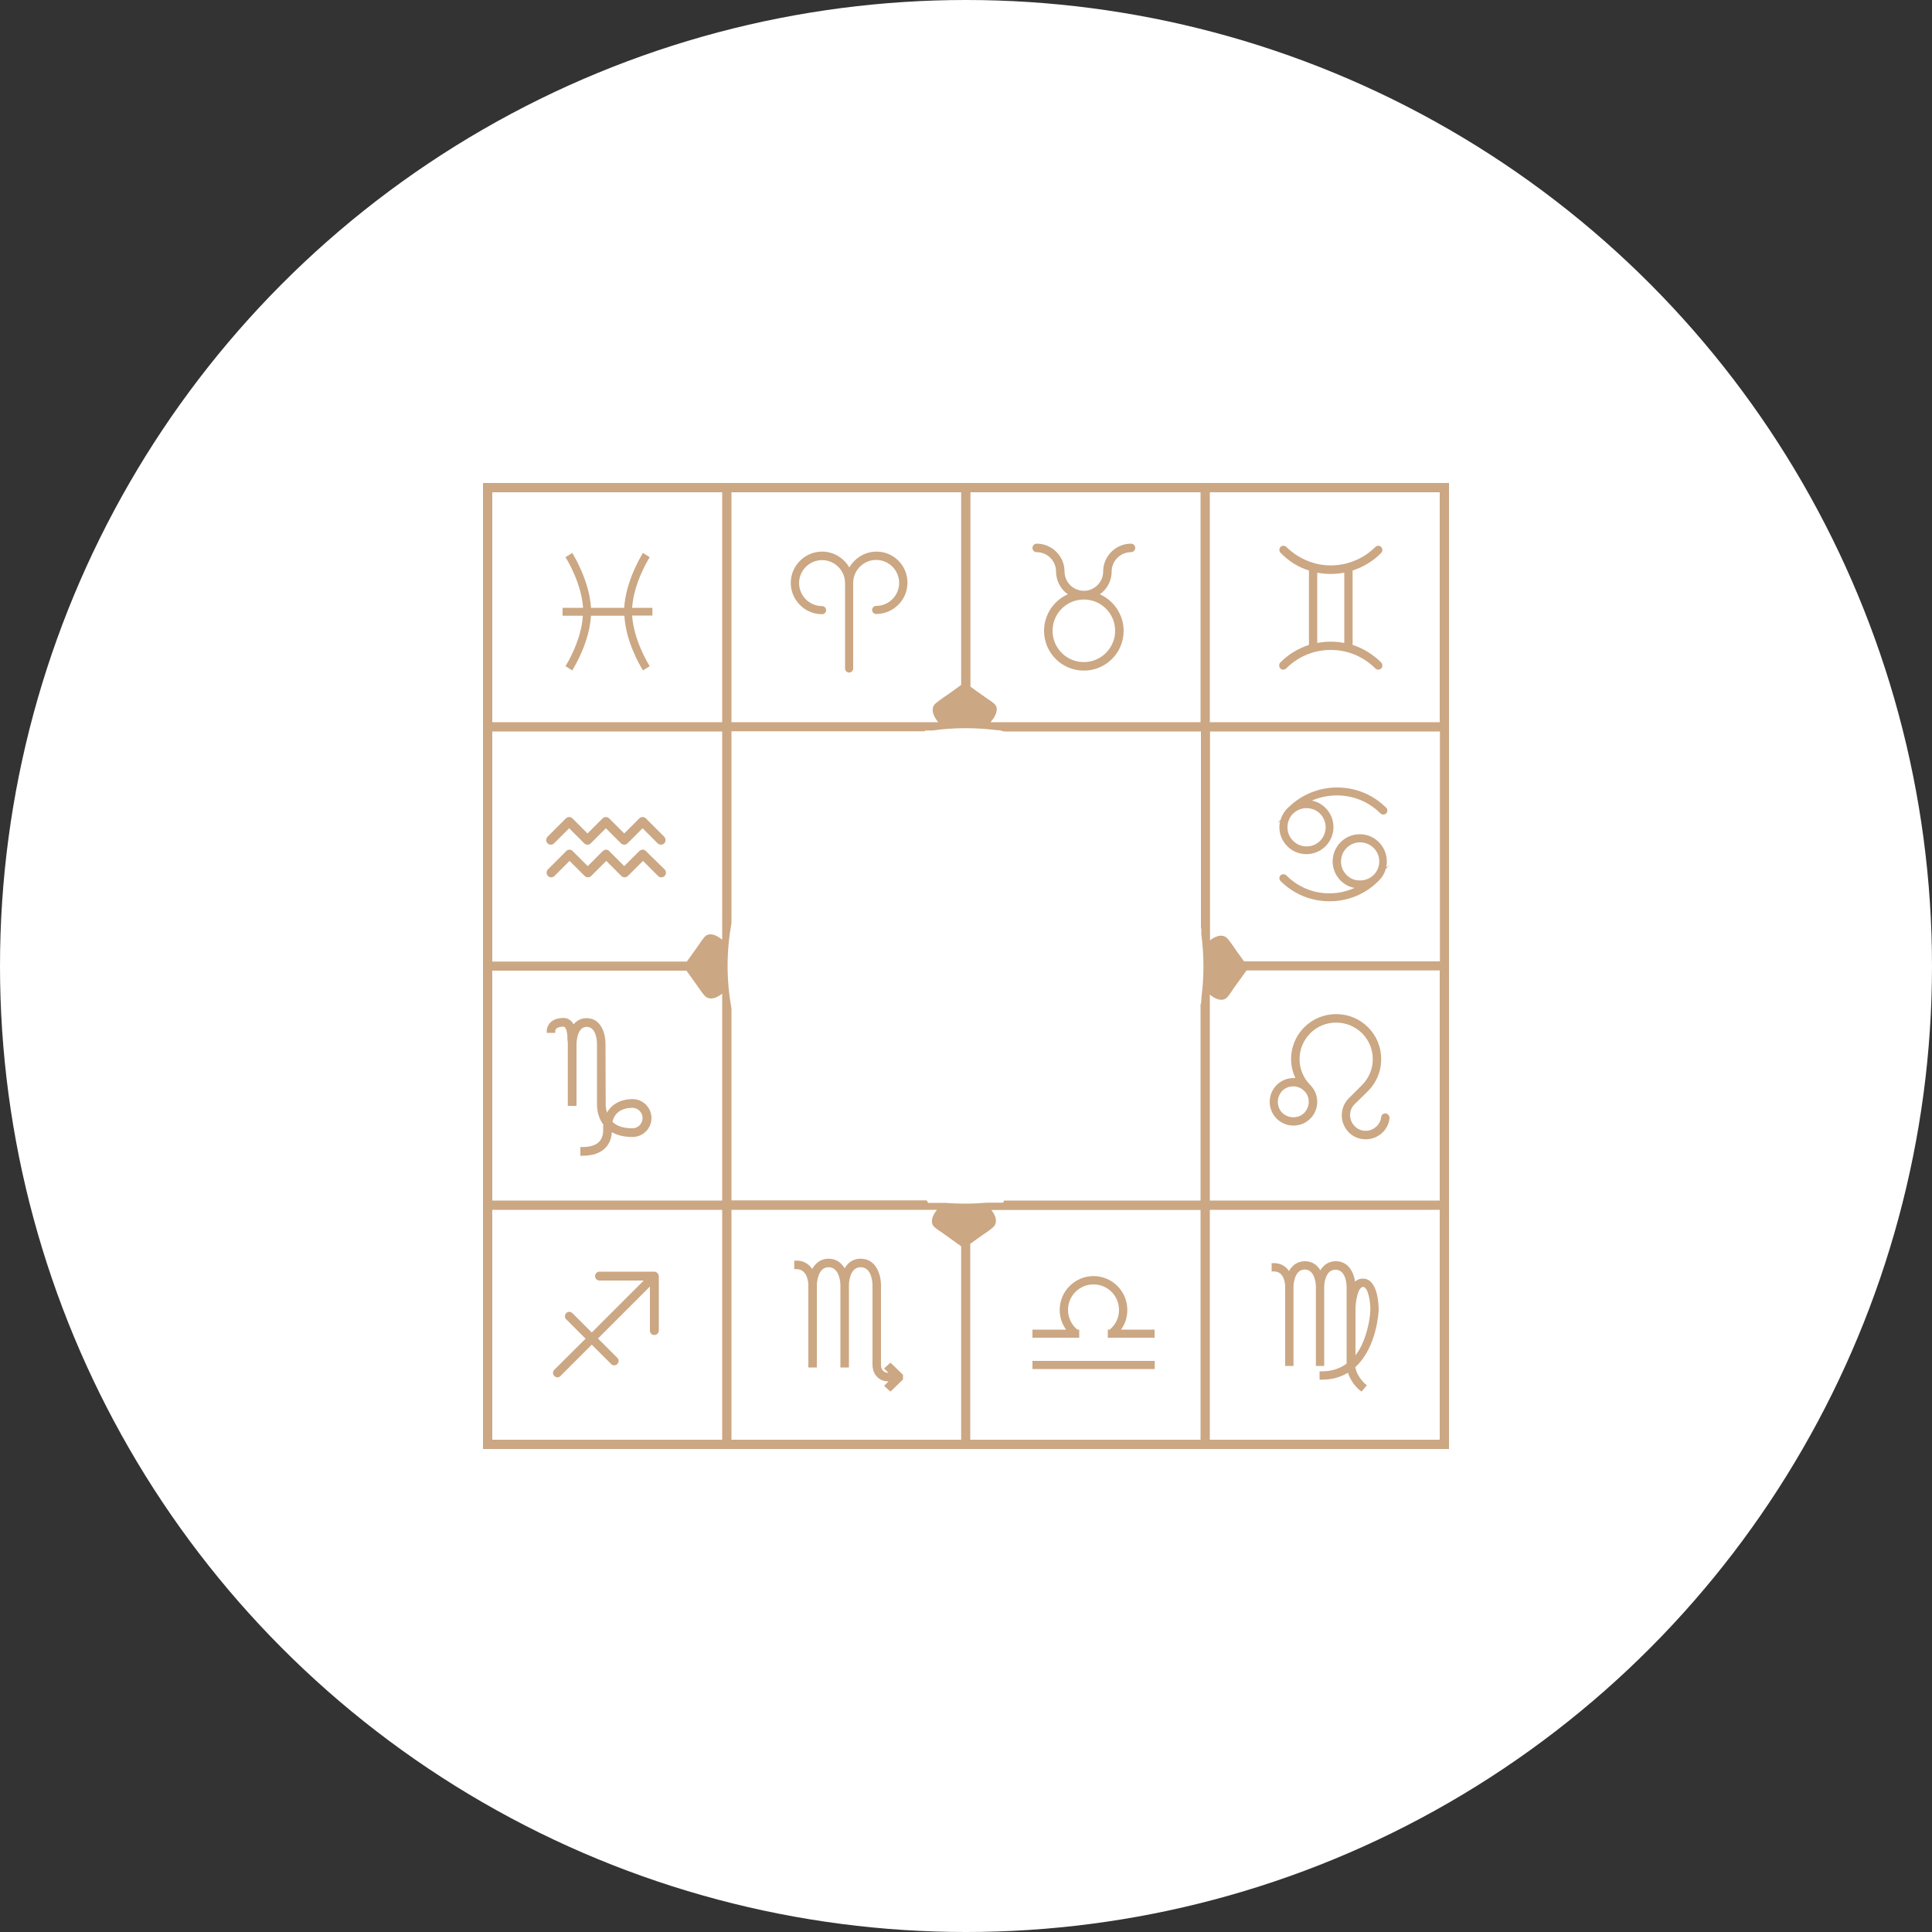<?xml version="1.0" encoding="UTF-8"?> <svg xmlns="http://www.w3.org/2000/svg" width="80" height="80" viewBox="0 0 80 80" fill="none"><rect x="0" y="0" width="80" height="80" fill="#333333" stroke="none"/><circle cx="40" cy="40" r="40" fill="white"></circle><path d="M25.072 43.2C25.072 42.84 24.912 42.16 24.288 42.16C24.072 42.16 23.888 42.248 23.752 42.416C23.728 42.376 23.704 42.336 23.672 42.304C23.584 42.208 23.472 42.152 23.336 42.152C22.648 42.152 22.64 42.672 22.64 42.672V42.768H22.904H22.992V42.68C22.992 42.664 23.008 42.512 23.328 42.512C23.36 42.512 23.376 42.52 23.392 42.544C23.464 42.624 23.504 42.816 23.496 43.064C23.512 43.112 23.512 43.152 23.512 43.2V45.792H23.872V43.216C23.872 43.2 23.88 43.16 23.88 43.112C23.904 42.888 23.984 42.52 24.296 42.52C24.712 42.52 24.72 43.176 24.72 43.2V45.688C24.72 45.736 24.696 46.192 24.984 46.568C24.976 46.624 24.976 46.672 24.976 46.728V46.752C24.984 46.976 24.928 47.152 24.808 47.28C24.664 47.424 24.44 47.496 24.12 47.496H24.032V47.856H24.128C24.544 47.856 24.864 47.744 25.072 47.528C25.232 47.36 25.32 47.144 25.336 46.88C25.568 47.016 25.856 47.08 26.192 47.08C26.624 47.08 26.976 46.728 26.976 46.296C26.976 45.864 26.624 45.512 26.192 45.512C25.712 45.512 25.328 45.72 25.136 46.072C25.072 45.88 25.08 45.72 25.08 45.696L25.072 43.2ZM26.184 46.72C25.824 46.72 25.552 46.632 25.36 46.456C25.472 45.952 25.92 45.872 26.184 45.872C26.416 45.872 26.608 46.064 26.608 46.296C26.608 46.528 26.424 46.72 26.184 46.72Z" fill="#CBA783"></path><path d="M53.264 36.248C53.232 36.216 53.192 36.2 53.144 36.2C53.096 36.2 53.056 36.216 53.024 36.248C52.96 36.312 52.96 36.416 53.024 36.48C53.568 37.024 54.288 37.32 55.056 37.32C55.808 37.32 56.512 37.032 57.048 36.512C57.072 36.496 57.088 36.472 57.104 36.456C57.24 36.32 57.336 36.152 57.384 35.976L57.536 35.832L57.4 35.912C57.48 35.552 57.376 35.152 57.096 34.872C56.88 34.656 56.6 34.544 56.304 34.544C56 34.544 55.72 34.664 55.512 34.872C55.072 35.312 55.072 36.024 55.512 36.464C55.672 36.624 55.872 36.728 56.088 36.768C55.76 36.912 55.408 36.992 55.048 36.992C54.376 36.992 53.744 36.728 53.264 36.248ZM55.76 36.232C55.608 36.08 55.528 35.888 55.528 35.672C55.528 35.464 55.608 35.264 55.76 35.112C55.912 34.96 56.104 34.88 56.32 34.88C56.528 34.88 56.728 34.96 56.88 35.112C57.032 35.264 57.112 35.456 57.112 35.672C57.112 35.88 57.032 36.08 56.88 36.232C56.872 36.24 56.864 36.24 56.856 36.248C56.848 36.256 56.84 36.264 56.832 36.272C56.688 36.392 56.512 36.456 56.32 36.456C56.104 36.464 55.912 36.384 55.76 36.232Z" fill="#CBA783"></path><path d="M23.463 27.504L23.415 27.584L23.695 27.76L23.743 27.68C23.767 27.632 24.407 26.608 24.471 25.496H25.855C25.911 26.6 26.551 27.632 26.575 27.68L26.623 27.76L26.903 27.584L26.855 27.504C26.847 27.496 26.239 26.496 26.175 25.488H27.015V25.168H26.175C26.239 24.152 26.847 23.168 26.855 23.152L26.903 23.072L26.623 22.896L26.575 22.976C26.551 23.024 25.911 24.064 25.847 25.168H24.471C24.407 24.064 23.767 23.024 23.743 22.976L23.695 22.896L23.415 23.072L23.463 23.152C23.471 23.16 24.079 24.152 24.143 25.168H23.295V25.496H24.135C24.079 26.496 23.471 27.496 23.463 27.504Z" fill="#CBA783"></path><path d="M52.976 34.248C52.976 34.552 53.096 34.832 53.304 35.04C53.512 35.256 53.8 35.368 54.096 35.368C54.4 35.368 54.68 35.248 54.888 35.04C55.096 34.832 55.216 34.544 55.216 34.248C55.216 33.944 55.096 33.664 54.888 33.456C54.728 33.296 54.536 33.192 54.32 33.152C54.648 33.008 55 32.936 55.36 32.936C56.04 32.936 56.68 33.2 57.16 33.68C57.192 33.712 57.232 33.728 57.28 33.728C57.328 33.728 57.368 33.712 57.4 33.68C57.464 33.616 57.464 33.512 57.4 33.448C56.856 32.904 56.136 32.608 55.368 32.608C54.616 32.608 53.912 32.896 53.376 33.408C53.352 33.424 53.336 33.448 53.312 33.464C53.176 33.6 53.08 33.768 53.024 33.952L52.896 34.072L53.008 34.008C52.984 34.08 52.976 34.168 52.976 34.248ZM53.544 33.688C53.552 33.68 53.56 33.672 53.568 33.672C53.576 33.664 53.584 33.656 53.592 33.648C53.736 33.528 53.912 33.464 54.104 33.464C54.312 33.464 54.512 33.544 54.664 33.696C54.968 34.008 54.968 34.504 54.664 34.816C54.512 34.968 54.32 35.048 54.104 35.048C53.888 35.048 53.696 34.968 53.544 34.816C53.392 34.664 53.312 34.472 53.312 34.256C53.312 34.04 53.392 33.84 53.544 33.688Z" fill="#CBA783"></path><path d="M54.2 23.624V26.704C53.76 26.848 53.344 27.096 53.016 27.432C52.952 27.496 52.952 27.608 53.016 27.68C53.048 27.712 53.088 27.728 53.136 27.728C53.184 27.728 53.224 27.712 53.256 27.68C53.752 27.184 54.408 26.912 55.104 26.912C55.8 26.912 56.456 27.184 56.952 27.68C56.984 27.712 57.024 27.728 57.072 27.728C57.12 27.728 57.16 27.712 57.192 27.68C57.256 27.616 57.256 27.504 57.192 27.432C56.856 27.096 56.448 26.848 56.008 26.704V23.624C56.448 23.48 56.864 23.232 57.192 22.896C57.256 22.832 57.256 22.72 57.192 22.648C57.16 22.616 57.12 22.6 57.072 22.6C57.024 22.6 56.984 22.616 56.952 22.648C56.632 22.968 56.24 23.192 55.816 23.312C55.8 23.312 55.784 23.32 55.768 23.328C55.336 23.44 54.872 23.44 54.448 23.328C54.432 23.32 54.416 23.32 54.4 23.312C53.976 23.192 53.584 22.96 53.264 22.648C53.232 22.616 53.184 22.6 53.144 22.6C53.096 22.6 53.056 22.616 53.024 22.648C52.992 22.68 52.976 22.72 52.976 22.768C52.976 22.816 52.992 22.856 53.024 22.888C53.352 23.232 53.76 23.488 54.2 23.624ZM55.664 26.624C55.296 26.552 54.912 26.552 54.544 26.624V23.712C54.912 23.784 55.296 23.784 55.664 23.712V26.624Z" fill="#CBA783"></path><path d="M27.088 52.656H24.824C24.728 52.656 24.64 52.736 24.64 52.84C24.64 52.944 24.72 53.024 24.824 53.024H26.656L24.504 55.176L23.704 54.376C23.672 54.344 23.624 54.32 23.576 54.32C23.48 54.32 23.392 54.4 23.392 54.504C23.392 54.552 23.408 54.6 23.448 54.632L24.248 55.432L22.952 56.72C22.88 56.792 22.88 56.904 22.952 56.976C22.984 57.008 23.032 57.032 23.08 57.032C23.128 57.032 23.176 57.016 23.208 56.976L24.504 55.68L25.304 56.48C25.336 56.512 25.384 56.536 25.432 56.536C25.528 56.536 25.616 56.456 25.616 56.352C25.616 56.304 25.6 56.256 25.56 56.224L24.76 55.424L26.912 53.272V55.104C26.912 55.2 26.992 55.28 27.096 55.28C27.192 55.28 27.28 55.2 27.28 55.096V52.832C27.264 52.736 27.184 52.656 27.088 52.656Z" fill="#CBA783"></path><path d="M57.088 54.24C57.088 54.024 57.056 52.944 56.432 52.944C56.336 52.944 56.216 52.968 56.112 53.072C56.056 52.704 55.848 52.224 55.312 52.224C55.04 52.224 54.816 52.36 54.672 52.6C54.528 52.352 54.304 52.224 54.032 52.224C53.752 52.224 53.52 52.368 53.376 52.632C53.232 52.416 53.016 52.304 52.752 52.304H52.656V52.648H52.752C53.2 52.648 53.216 53.208 53.216 53.272V56.56H53.56V53.28C53.56 53.248 53.576 52.568 54.024 52.568C54.48 52.568 54.488 53.248 54.488 53.272V56.56H54.832V53.28C54.832 53.272 54.84 52.576 55.296 52.576C55.76 52.576 55.76 53.256 55.76 53.28V56.464C55.472 56.68 55.128 56.784 54.736 56.784H54.64V57.128H54.736C55.144 57.128 55.504 57.032 55.816 56.84C55.952 57.28 56.288 57.56 56.304 57.568L56.376 57.624L56.6 57.36L56.528 57.304C56.528 57.304 56.184 57.008 56.12 56.608C57.032 55.784 57.088 54.256 57.088 54.24ZM56.44 53.288C56.64 53.288 56.744 53.848 56.744 54.232C56.744 54.304 56.712 54.92 56.456 55.536C56.368 55.76 56.256 55.952 56.128 56.12V54.24C56.128 53.848 56.24 53.288 56.44 53.288Z" fill="#CBA783"></path><path d="M47.816 56.352H42.752V56.689H47.816V56.352Z" fill="#CBA783"></path><path d="M26.744 35.24C26.712 35.2 26.665 35.184 26.608 35.184C26.561 35.184 26.512 35.2 26.473 35.24L25.849 35.864L25.224 35.24C25.201 35.2 25.152 35.184 25.096 35.184C25.049 35.184 25 35.208 24.96 35.24L24.337 35.864L23.712 35.24C23.68 35.2 23.633 35.184 23.584 35.184C23.537 35.184 23.48 35.2 23.448 35.24L22.689 36C22.616 36.072 22.616 36.2 22.689 36.272C22.729 36.312 22.776 36.328 22.825 36.328C22.872 36.328 22.921 36.312 22.96 36.272L23.584 35.648L24.209 36.272C24.248 36.312 24.297 36.328 24.345 36.328C24.392 36.328 24.441 36.312 24.48 36.272L25.105 35.648L25.729 36.272C25.768 36.312 25.817 36.328 25.864 36.328C25.913 36.328 25.96 36.312 26 36.272L26.625 35.648L27.248 36.272C27.288 36.312 27.337 36.328 27.384 36.328C27.433 36.328 27.48 36.312 27.52 36.272C27.593 36.2 27.593 36.072 27.52 36L26.744 35.24Z" fill="#CBA783"></path><path d="M57.384 46.104C57.288 46.088 57.2 46.16 57.192 46.256C57.176 46.4 57.112 46.528 57.008 46.632C56.888 46.752 56.728 46.824 56.552 46.824C56.376 46.824 56.216 46.76 56.096 46.632C55.976 46.512 55.904 46.352 55.904 46.176C55.904 46 55.968 45.84 56.096 45.72L56.104 45.712L56.648 45.176C57 44.824 57.192 44.36 57.192 43.856C57.192 43.36 57 42.888 56.648 42.536C56.296 42.184 55.824 41.992 55.328 41.992C54.832 41.992 54.36 42.184 54.008 42.536C53.448 43.096 53.304 43.936 53.64 44.64C53.616 44.64 53.584 44.64 53.56 44.64C53.296 44.64 53.048 44.744 52.864 44.928C52.68 45.112 52.576 45.36 52.576 45.624C52.576 45.888 52.68 46.136 52.864 46.32C53.048 46.504 53.296 46.608 53.56 46.608C53.824 46.608 54.072 46.504 54.256 46.32C54.44 46.136 54.544 45.888 54.544 45.624C54.544 45.36 54.44 45.112 54.256 44.928C53.664 44.336 53.664 43.376 54.256 42.784C54.544 42.496 54.92 42.344 55.328 42.344C55.736 42.344 56.112 42.504 56.4 42.784C56.992 43.376 56.992 44.336 56.4 44.928L55.848 45.48C55.664 45.664 55.56 45.92 55.56 46.184C55.56 46.448 55.664 46.696 55.848 46.888C56.032 47.072 56.28 47.176 56.552 47.176C56.816 47.176 57.064 47.072 57.256 46.888C57.416 46.728 57.512 46.528 57.536 46.312C57.544 46.264 57.528 46.224 57.504 46.184C57.464 46.128 57.424 46.112 57.384 46.104ZM54.192 45.624C54.192 45.792 54.128 45.952 54.008 46.08C53.888 46.2 53.728 46.264 53.552 46.264C53.384 46.264 53.224 46.2 53.096 46.08C52.976 45.96 52.912 45.8 52.912 45.624C52.912 45.456 52.976 45.296 53.096 45.168C53.216 45.048 53.376 44.984 53.552 44.984C53.72 44.984 53.88 45.048 54 45.168C54.128 45.288 54.192 45.448 54.192 45.624Z" fill="#CBA783"></path><path d="M46.68 54.24C46.68 53.472 46.056 52.84 45.28 52.84C44.512 52.84 43.88 53.464 43.88 54.24C43.88 54.536 43.968 54.816 44.144 55.056H42.752V55.392H44.688V55.056H44.608C44.368 54.856 44.224 54.56 44.224 54.24C44.224 53.656 44.696 53.184 45.28 53.184C45.864 53.184 46.336 53.656 46.336 54.24C46.336 54.56 46.2 54.848 45.952 55.056H45.872V55.392H47.808V55.056H46.416C46.592 54.824 46.68 54.536 46.68 54.24Z" fill="#CBA783"></path><path d="M36.608 56.664L36.792 56.848C36.504 56.84 36.48 56.6 36.48 56.528V53.208C36.48 52.832 36.304 52.12 35.64 52.12C35.352 52.12 35.12 52.256 34.976 52.52C34.824 52.264 34.6 52.12 34.312 52.12C34.016 52.12 33.784 52.272 33.632 52.544C33.48 52.32 33.256 52.2 32.984 52.2H32.888V52.552H32.984C33.448 52.552 33.472 53.144 33.472 53.208V56.624H33.824V53.208C33.824 53.176 33.84 52.472 34.312 52.472C34.792 52.472 34.8 53.2 34.8 53.208V56.624H35.152V53.208C35.152 53.176 35.16 52.472 35.64 52.472C36.12 52.472 36.128 53.176 36.128 53.208V56.528C36.128 56.8 36.304 57.2 36.792 57.2L36.608 57.384L36.872 57.624L37.392 57.12V56.928L36.872 56.424L36.608 56.664Z" fill="#CBA783"></path><path d="M26.744 33.888C26.704 33.848 26.656 33.832 26.608 33.832C26.56 33.832 26.512 33.848 26.472 33.888L25.848 34.512L25.224 33.888C25.184 33.848 25.136 33.832 25.088 33.832C25.04 33.832 24.992 33.848 24.952 33.888L24.328 34.512L23.704 33.888C23.664 33.848 23.616 33.832 23.568 33.832C23.52 33.832 23.472 33.848 23.432 33.888L22.672 34.648C22.6 34.72 22.6 34.848 22.672 34.92C22.712 34.96 22.76 34.976 22.808 34.976C22.856 34.976 22.904 34.96 22.944 34.92L23.568 34.296L24.192 34.92C24.232 34.96 24.28 34.976 24.328 34.976C24.376 34.976 24.424 34.96 24.464 34.92L25.088 34.296L25.712 34.92C25.752 34.96 25.8 34.976 25.848 34.976C25.896 34.976 25.944 34.96 25.984 34.92L26.608 34.296L27.232 34.92C27.272 34.96 27.32 34.976 27.368 34.976C27.416 34.976 27.464 34.96 27.504 34.92C27.544 34.88 27.56 34.832 27.56 34.784C27.56 34.736 27.536 34.688 27.504 34.648L26.744 33.888Z" fill="#CBA783"></path><path d="M36.296 22.841C35.832 22.841 35.4 23.097 35.168 23.497C34.936 23.097 34.512 22.841 34.04 22.841C33.328 22.841 32.744 23.425 32.744 24.137C32.744 24.849 33.328 25.433 34.04 25.433C34.136 25.433 34.208 25.353 34.208 25.265C34.208 25.169 34.128 25.097 34.04 25.097C33.512 25.097 33.088 24.665 33.088 24.145C33.088 23.617 33.52 23.193 34.04 23.193C34.568 23.193 34.992 23.625 34.992 24.145V27.681C34.992 27.777 35.072 27.849 35.16 27.849C35.256 27.849 35.328 27.769 35.328 27.681V24.137C35.328 23.609 35.76 23.185 36.28 23.185C36.808 23.185 37.232 23.617 37.232 24.137C37.232 24.665 36.8 25.089 36.28 25.089C36.184 25.089 36.112 25.169 36.112 25.257C36.112 25.353 36.192 25.425 36.28 25.425C36.992 25.425 37.576 24.841 37.576 24.129C37.576 23.417 37.008 22.841 36.296 22.841Z" fill="#CBA783"></path><path d="M42.928 22.864C43.368 22.864 43.728 23.224 43.728 23.664C43.728 24.04 43.912 24.392 44.216 24.608C43.624 24.872 43.232 25.464 43.232 26.12C43.232 27.032 43.968 27.768 44.88 27.768C45.792 27.768 46.528 27.032 46.528 26.12C46.528 25.464 46.128 24.872 45.544 24.608C45.848 24.392 46.032 24.04 46.032 23.664C46.032 23.656 46.032 23.656 46.032 23.648C46.04 23.216 46.4 22.864 46.832 22.864C46.928 22.864 47.008 22.784 47.008 22.688C47.008 22.592 46.928 22.512 46.832 22.512C46.2 22.512 45.68 23.032 45.68 23.664C45.68 24.104 45.32 24.464 44.88 24.464C44.44 24.464 44.08 24.104 44.08 23.664C44.08 23.032 43.56 22.512 42.928 22.512C42.832 22.512 42.752 22.592 42.752 22.688C42.752 22.792 42.832 22.864 42.928 22.864ZM44.88 27.416C44.16 27.416 43.584 26.832 43.584 26.12C43.584 25.4 44.168 24.824 44.88 24.824C45.6 24.824 46.176 25.408 46.176 26.12C46.176 26.832 45.592 27.416 44.88 27.416Z" fill="#CBA783"></path><path d="M20 20V60H60V20H20ZM40.184 20.384H49.712V29.904H41.016C41.288 29.592 41.288 29.384 41.264 29.288C41.232 29.168 41.136 29.096 40.832 28.896C40.784 28.864 40.728 28.824 40.664 28.776C40.504 28.664 40.344 28.552 40.184 28.432V20.384ZM30.288 20.384H39.8V28.36C39.6 28.512 39.392 28.656 39.2 28.792L39.128 28.84C38.76 29.096 38.664 29.168 38.632 29.296C38.576 29.504 38.712 29.736 38.848 29.904H30.288V20.384ZM20.384 20.384H29.904V29.904H20.384V20.384ZM20.384 30.288H29.904V38.912C29.68 38.728 29.52 38.688 29.416 38.688C29.384 38.688 29.352 38.696 29.32 38.704C29.2 38.736 29.128 38.832 28.928 39.136C28.896 39.184 28.856 39.24 28.808 39.304C28.688 39.48 28.56 39.648 28.44 39.816H20.384V30.288ZM29.904 59.616H20.384V50.096H29.904V59.616ZM29.904 49.712H20.384V40.192H28.424C28.56 40.384 28.696 40.576 28.832 40.76L28.88 40.832C29.136 41.2 29.208 41.296 29.336 41.328C29.368 41.336 29.408 41.344 29.44 41.344C29.608 41.344 29.776 41.248 29.904 41.144V49.712ZM39.792 59.616H30.288V50.096H38.8C38.568 50.376 38.576 50.568 38.6 50.664C38.632 50.784 38.728 50.856 39.032 51.056C39.08 51.088 39.136 51.128 39.2 51.176C39.4 51.32 39.6 51.464 39.8 51.608V59.616H39.792ZM49.712 59.616H40.176V51.504C40.336 51.384 40.496 51.272 40.656 51.16L40.728 51.112C41.096 50.856 41.192 50.784 41.224 50.656C41.28 50.464 41.176 50.264 41.048 50.104H49.712V59.616ZM49.736 41.544C49.728 41.56 49.72 41.576 49.712 41.584V49.712H45.92H41.6C41.592 49.712 41.584 49.712 41.576 49.712C41.56 49.752 41.552 49.784 41.536 49.8H40.88C40.584 49.824 40.28 49.84 39.976 49.84C39.704 49.84 39.432 49.832 39.16 49.808H38.44C38.416 49.792 38.392 49.752 38.376 49.712C38.368 49.712 38.36 49.712 38.352 49.704H30.288V41.76C30.184 41.184 30.128 40.592 30.128 39.992C30.128 39.392 30.184 38.8 30.288 38.224V30.28H38.288C38.296 30.264 38.312 30.256 38.32 30.248H38.6C39.056 30.184 39.512 30.152 39.984 30.152C40.432 30.152 40.88 30.184 41.32 30.24H41.424C41.44 30.248 41.448 30.248 41.464 30.264C41.504 30.272 41.544 30.28 41.592 30.288H49.728V38.424C49.736 38.432 49.744 38.44 49.744 38.44V38.68C49.8 39.112 49.832 39.552 49.832 40C49.832 40.432 49.808 40.856 49.752 41.272L49.736 41.544ZM59.616 59.616H50.096V50.096H59.616V59.616ZM59.616 49.712H50.096V41.184C50.312 41.36 50.472 41.4 50.576 41.4C50.608 41.4 50.64 41.392 50.672 41.384C50.792 41.352 50.864 41.256 51.064 40.952C51.096 40.904 51.136 40.848 51.184 40.784C51.328 40.584 51.472 40.384 51.616 40.184H59.616V49.712ZM59.616 39.808H51.512C51.392 39.648 51.28 39.48 51.168 39.328L51.12 39.256C50.864 38.888 50.792 38.792 50.664 38.76C50.632 38.752 50.592 38.744 50.56 38.744C50.4 38.744 50.232 38.84 50.104 38.936V30.288H59.624V39.808H59.616ZM59.616 29.904H54.568H50.096V20.384H59.616V29.904Z" fill="#CBA783"></path></svg> 